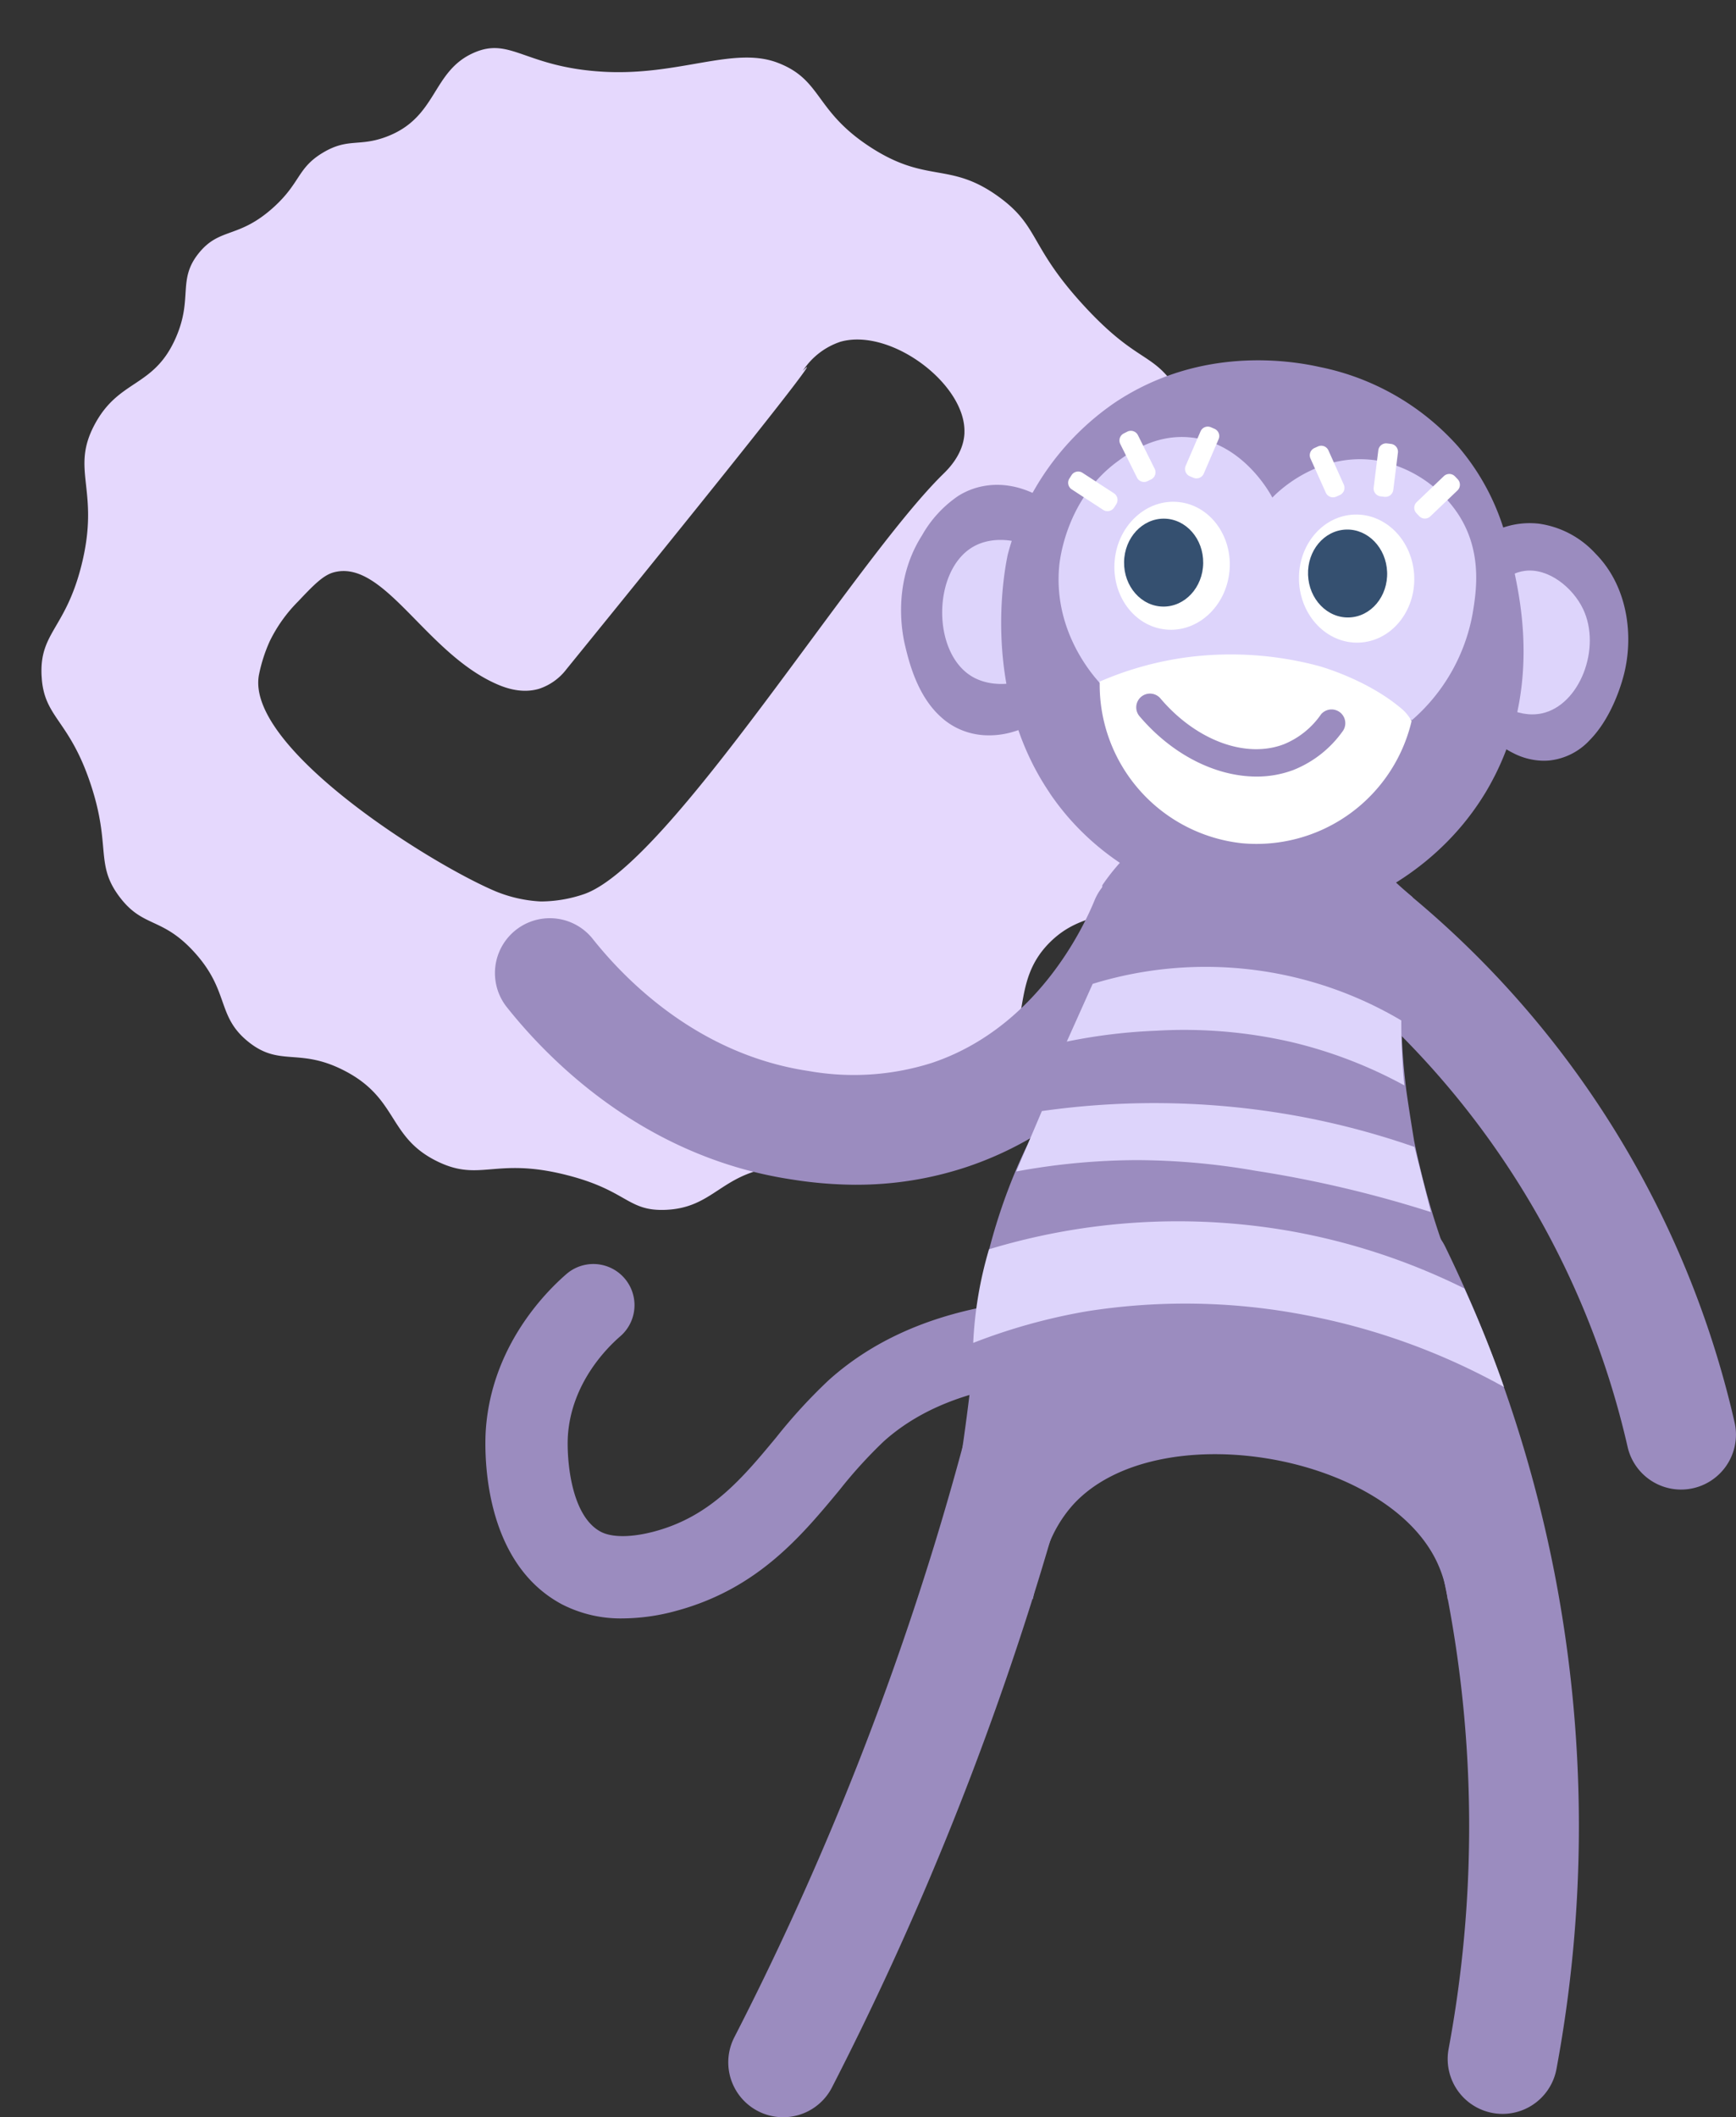 <svg id="Komponente_70_1" data-name="Komponente 70 – 1" xmlns="http://www.w3.org/2000/svg" xmlns:xlink="http://www.w3.org/1999/xlink" width="290.541" height="354.267" viewBox="0 0 290.541 354.267">
  <rect x="0" y="0" width="290.541" height="354.267" fill="#333333" stroke="none"/>
  <defs>
    <clipPath id="clip-path">
      <rect id="Rechteck_4006" data-name="Rechteck 4006" width="198.286" height="195.855" fill="#e5d8fd"/>
    </clipPath>
    <clipPath id="clip-path-2">
      <rect id="Rechteck_4101" data-name="Rechteck 4101" width="209.304" height="293.979" fill="none"/>
    </clipPath>
  </defs>
  <g id="Gruppe_16440" data-name="Gruppe 16440" transform="matrix(0.998, -0.07, 0.07, 0.998, 0, 13.832)">
    <g id="Gruppe_16439" data-name="Gruppe 16439" clip-path="url(#clip-path)">
      <path id="Pfad_3645" data-name="Pfad 3645" d="M192.342,90.563c-.536-7.9,4.009-14.454,2.583-20.275a24.107,24.107,0,0,0-2.024-5.214c-3.67-6.766-6.316-4.8-14.564-15.092C169.782,39.3,171.845,36.2,165.331,30.731c-7.806-6.538-11.776-2.938-20.874-9.815-8.939-6.758-7.176-11.792-14.509-15.163-7.167-3.285-16.581,1.1-29.183-.52-12.981-1.67-15-6.94-21.331-4.679-7.31,2.607-6.774,10.382-15.612,13-4.655,1.386-6.38-.307-10.752,1.906-4.506,2.284-4.042,4.773-8.972,8.609-6.152,4.773-9.09,2.631-12.879,6.656-3.985,4.246-1.489,7.451-4.86,13.879C22.1,52.754,16.427,50.769,11.8,58.134c-4.671,7.42.188,10.87-3.82,23.237C4.566,91.9.154,92.154,0,99.409c-.158,7.113,4.064,7.491,6.931,18.731,2.7,10.587-.251,13.336,3.474,19.078,3.568,5.514,6.822,3.8,11.792,10.059,5.537,6.971,2.954,10.925,7.979,15.612,4.977,4.647,8.381,1.567,15.6,5.9,8.885,5.317,6.505,11.634,14.572,16.3,6.947,4.025,9.689-.1,21.5,3.82,9.893,3.277,9.633,6.719,15.958,6.939,8.341.276,9.759-5.679,19.77-5.9,7.1-.158,9.327,2.773,13.525.693,4.536-2.245,3.4-6.388,8.325-10.405,5.648-4.608,9.4-1.008,14.919-4.86,7.326-5.12,3.293-13.312,10.925-19.771,5.908-4.994,11.035-2.387,14.044-7.278,3.12-5.065-1.693-8.924.528-15.612,2.923-8.806,13.123-7.633,16.124-15.612a24.023,24.023,0,0,0,2.183-6.869c1.078-8.948-5.223-10.886-5.821-19.668M156.849,69.705c-.394,3.6-3.27,5.979-4.065,6.656-15.863,13.517-50.01,61.676-64.731,65.835a22.578,22.578,0,0,1-7.4.74,22.924,22.924,0,0,1-7.4-2.213c-10.815-5.49-40.007-26.931-36.983-38.841a25.879,25.879,0,0,1,2.214-5.545,24.756,24.756,0,0,1,5.183-6.286c2.685-2.465,4.458-4.08,6.286-4.443,8.468-1.662,14.273,14.178,25.521,20.346,1.182.646,4.127,2.213,7.4,1.481a9.51,9.51,0,0,0,4.806-2.962c52.884-56.5,42.9-46.97,42.9-46.97a12.041,12.041,0,0,1,6.657-4.443c8.593-1.772,20.487,8.617,19.605,16.644" transform="translate(0 0)" fill="#e5d8fd"/>
    </g>
  </g>
  <g id="Gruppe_16604" data-name="Gruppe 16604" transform="translate(81.237 60.288)">
    <g id="Gruppe_16603" data-name="Gruppe 16603" clip-path="url(#clip-path-2)">
      <path id="Pfad_6967" data-name="Pfad 6967" d="M61.806,127.043a68.835,68.835,0,0,1-10.567-.86c-24.664-3.662-40.634-19.741-47.959-29a9.183,9.183,0,0,1,14.4-11.394c5.638,7.128,17.846,19.494,36.251,22.227a43.169,43.169,0,0,0,20.639-1.375c17.266-5.8,25.169-22.262,27.18-27.169a9.182,9.182,0,1,1,16.993,6.964c-3.534,8.625-14.345,29.556-38.324,37.613a58.354,58.354,0,0,1-18.617,2.992" transform="translate(0.192 10.908)" fill="#9b8cbf"/>
      <path id="Pfad_6968" data-name="Pfad 6968" d="M182.2,177.771a9.187,9.187,0,0,1-8.943-7.134,142.639,142.639,0,0,0-48.785-78.71,9.183,9.183,0,0,1,11.634-14.212,161.027,161.027,0,0,1,55.054,88.819,9.192,9.192,0,0,1-8.959,11.236" transform="translate(17.907 11.184)" fill="#9b8cbf"/>
      <path id="Pfad_6969" data-name="Pfad 6969" d="M44.587,277.917a9.186,9.186,0,0,1-8.16-13.381,504.321,504.321,0,0,0,33.384-82.075,503.628,503.628,0,0,0,15.511-66.136,9.183,9.183,0,1,1,18.124,2.974,522.226,522.226,0,0,1-16.078,68.556,522.892,522.892,0,0,1-34.6,85.073,9.184,9.184,0,0,1-8.176,4.989" transform="translate(5.236 16.062)" fill="#9b8cbf"/>
      <path id="Pfad_6970" data-name="Pfad 6970" d="M23.017,191.034A21.465,21.465,0,0,1,12.8,188.671C-1.084,181.253-.083,161.576.078,159.356c1-13.732,9.759-22.714,13.479-25.939a6.887,6.887,0,0,1,9.021,10.409c-2.425,2.1-8.137,7.924-8.763,16.526-.235,3.307.265,13.388,5.476,16.172,1.892,1.011,5.21.987,9.1-.068,9.344-2.532,14.648-8.922,20.264-15.688a89.428,89.428,0,0,1,8.774-9.573c13.606-12.249,34.7-16.391,62.72-12.313a6.887,6.887,0,0,1-1.985,13.631c-23.769-3.461-41.1-.459-51.518,8.919a77.988,77.988,0,0,0-7.393,8.135C52.836,177.305,45.554,186.078,32,189.752a34.532,34.532,0,0,1-8.983,1.282" transform="translate(0 19.479)" fill="#9b8cbf"/>
      <path id="Pfad_6971" data-name="Pfad 6971" d="M151.795,274.98a9.192,9.192,0,0,1-9.038-10.86,203.545,203.545,0,0,0,0-74.556,203.279,203.279,0,0,0-17.074-51.642,9.183,9.183,0,1,1,16.51-8.047A221.629,221.629,0,0,1,160.81,186.2a221.788,221.788,0,0,1,0,81.271,9.184,9.184,0,0,1-9.018,7.509" transform="translate(18.446 18.44)" fill="#9b8cbf"/>
      <path id="Pfad_6972" data-name="Pfad 6972" d="M159.6,173.682c-7.783,8.107-8.75,18.95-8.788,24.43a20.633,20.633,0,0,0-1.9-6.541c-8.812-18.163-46.926-24.478-60.752-9.477a21.661,21.661,0,0,0-4.771,8.687c-.45,1.2-.887,2.524-1.278,3.967-.306,1.133-.55,2.217-.745,3.236l-12-23.884c1.395-9.44,2.1-16.227,2.485-20.836a74.682,74.682,0,0,1,1.784-12.133,96.082,96.082,0,0,1,5.039-15.285c.645-1.5,1.139-2.546,1.359-3.013.74-1.542,1.687-3.371,2.745-5.406,1.648-3.165,3.529-6.81,5.217-10.581a75.518,75.518,0,0,0,3.377-8.8c1.105-3.525,1.143-6.371,1.414-10.016a89.058,89.058,0,0,0,.2-9.516,35.45,35.45,0,0,1,9.952-9.763,33.49,33.49,0,0,1,7.582-3.7c2.5-.822,13.189-4.337,20.378.663,2.567,1.786,1.936,2.743,7.2,8.34a79.464,79.464,0,0,0,6.824,6.445,98.557,98.557,0,0,0-1.9,20.629,112.4,112.4,0,0,0,.84,11.646c.416,3.059,1.305,8.447,1.305,8.447.288,1.431.59,2.835.919,4.169.961,4.1,2.032,7.773,3.144,11.116,1.661,5,2.384,5.949,4.845,12.4,1.468,3.845,1.563,4.424,3.1,8.271.826,2.071,1.166,2.824,2.18,5.308.876,2.146,2.019,5.007,3.317,8.434a28.076,28.076,0,0,0-3.077,2.764" transform="translate(10.257 9.328)" fill="#9b8cbf"/>
      <path id="Pfad_6973" data-name="Pfad 6973" d="M81.688,109.612a133.788,133.788,0,0,1,43.493.958,131.9,131.9,0,0,1,18.871,5.044q1.374,5.451,2.749,10.9a194.41,194.41,0,0,0-29.377-6.918,117.625,117.625,0,0,0-19.716-1.777,112.782,112.782,0,0,0-20.316,1.9q2.147-5.055,4.3-10.11" transform="translate(11.443 16.011)" fill="#ddd4fb"/>
      <path id="Pfad_6974" data-name="Pfad 6974" d="M89.1,91.264a64.247,64.247,0,0,1,51.654,6.122c0,1.773.036,3.63.127,5.559q.133,2.765.379,5.308a75.883,75.883,0,0,0-18.757-7.218A79.915,79.915,0,0,0,99.812,99.1a92.733,92.733,0,0,0-15.044,1.824L89.1,91.264" transform="translate(12.534 13.074)" fill="#ddd4fb"/>
      <path id="Pfad_6975" data-name="Pfad 6975" d="M73.768,130.19a109.028,109.028,0,0,1,50.439-3.044,108.011,108.011,0,0,1,29.12,9.6q1.693,3.7,3.348,7.771,1.82,4.5,3.285,8.72a110.421,110.421,0,0,0-33.2-12.027,105.966,105.966,0,0,0-36.489-.663,97.658,97.658,0,0,0-19.145,5.308,65.544,65.544,0,0,1,2.641-15.663" transform="translate(10.517 18.558)" fill="#ddd4fb"/>
      <path id="Pfad_6976" data-name="Pfad 6976" d="M83.264,45.706c-.162,0-.321,0-.483-.015a1.146,1.146,0,0,1-1.076-1.214A1.162,1.162,0,0,1,82.92,43.4a5.66,5.66,0,0,0,2.005-.241,5.757,5.757,0,0,0,2.319-1.394A1.147,1.147,0,1,1,88.858,43.4a8.023,8.023,0,0,1-3.252,1.955,7.9,7.9,0,0,1-2.342.355" transform="translate(12.081 6.127)" fill="#fff"/>
      <path id="Pfad_6977" data-name="Pfad 6977" d="M144.318,48.746a7.456,7.456,0,0,1-5.312-2.228,1.148,1.148,0,0,1,1.639-1.608,5.118,5.118,0,0,0,3.895,1.536,1.148,1.148,0,1,1,.1,2.293c-.106,0-.213.007-.32.007" transform="translate(20.505 6.59)" fill="#fff"/>
      <path id="Pfad_6978" data-name="Pfad 6978" d="M85.19,56.6a.013.013,0,0,0,0,.02,19.111,19.111,0,0,1-6.231,2.971,13.927,13.927,0,0,1-4.014.474,11.864,11.864,0,0,1-3.242-.53,11.559,11.559,0,0,1-4.484-2.591c-3.933-3.569-5.3-9.229-5.925-11.837-.411-1.7-2.322-10.425,2.816-18.492a19.6,19.6,0,0,1,6.1-6.628,12.06,12.06,0,0,1,4.145-1.615,12.722,12.722,0,0,1,3.541-.162,14.532,14.532,0,0,1,2.295.417,16.416,16.416,0,0,1,5.833,2.944c-.007.285-.009.548-.016.831l0,.01q-.343,14.324-.688,28.686l0,.02q-.062,2.741-.122,5.483" transform="translate(8.961 2.684)" fill="#9b8cbf"/>
      <path id="Pfad_6979" data-name="Pfad 6979" d="M168.928,50.148c-.374,1.219-1.95,6.369-5.429,9.9a10.721,10.721,0,0,1-6.728,3.4,9.717,9.717,0,0,1-1.462.028,11.331,11.331,0,0,1-4.539-1.227,17.565,17.565,0,0,1-5.212-3.967.64.64,0,0,1-.081-.086c-.039-.863-.068-1.738-.106-2.6q-.434-10.393-.874-20.786-.157-3.859-.319-7.709a15.854,15.854,0,0,1,6.266-3.028,13.694,13.694,0,0,1,3.487-.325c.378.014.745.038,1.105.083a15.821,15.821,0,0,1,9.379,4.942l.011.009.106.114c5.641,5.761,6.451,14.579,4.392,21.252" transform="translate(21.319 3.51)" fill="#9b8cbf"/>
      <path id="Pfad_6980" data-name="Pfad 6980" d="M84.691,29.476c-3.526-3.279-9.113-4.324-12.9-2.149-6.83,3.919-6.971,17.807-.109,21.762,4.115,2.373,10.832,1.224,14.464-3.508a12.175,12.175,0,0,0-1.454-16.106" transform="translate(9.847 3.872)" fill="#ddd4fb"/>
      <path id="Pfad_6981" data-name="Pfad 6981" d="M145.033,49.318c2,3.471,6.469,6.087,10.511,5.234,6.367-1.342,10.047-10.948,6.918-17.481-1.7-3.55-5.747-6.871-9.722-6.375-6.545.817-11.629,11.807-7.707,18.617" transform="translate(21.242 4.532)" fill="#ddd4fb"/>
      <path id="Pfad_6982" data-name="Pfad 6982" d="M157.733,69.661c-.434.865-.913,1.73-1.426,2.588a44.427,44.427,0,0,1-6.516,8.364,46.492,46.492,0,0,1-7.189,5.924,50.626,50.626,0,0,1-7.641,4.217q-9.692-.122-19.361-.22c-.183-.007-.379,0-.561-.01-1.616-.014-3.23-.04-4.835-.054h-.011l-1.41-.018a48.119,48.119,0,0,1-15.462-7.6,43.8,43.8,0,0,1-5.932-5.323q-.579-.623-1.123-1.257a44.276,44.276,0,0,1-2.945-3.861.016.016,0,0,1,0-.023c-11.55-17.014-7.56-37.357-7.013-39.9A44.526,44.526,0,0,1,94.281,7.043c14.316-9.515,29.4-7,34.284-5.913a42.108,42.108,0,0,1,23.112,13.291,39.1,39.1,0,0,1,8,15.073c.63,2.167,1.059,4.175,1.418,5.932,1.107,5.325,4.1,19.718-3.357,34.235" transform="translate(11.12 0)" fill="#9b8cbf"/>
      <path id="Pfad_6983" data-name="Pfad 6983" d="M91.007,52.907c-1.1-1.118-8.332-8.718-7.342-20,.107-1.228,1.205-11.323,9.722-17.6,1.9-1.4,6.143-4.525,11.906-4.086,8.946.68,13.656,9.33,14.059,10.1.649-.689,7.452-7.667,17.356-6.232a20.784,20.784,0,0,1,13.445,8.562c4.544,6.5,3.279,13.625,2.719,17.057A30.87,30.87,0,0,1,142.7,58.567l-12.371-7.629-25.95-1.814L91.007,52.907" transform="translate(12.357 1.653)" fill="#ddd4fb"/>
      <path id="Pfad_6984" data-name="Pfad 6984" d="M93.016,21.686l-.358.558a1.321,1.321,0,0,1-1.829.386L85.568,19.2a1.32,1.32,0,0,1-.387-1.827l.359-.559a1.322,1.322,0,0,1,1.829-.386l5.262,3.425a1.321,1.321,0,0,1,.387,1.826v0" transform="translate(12.564 2.398)" fill="#fff"/>
      <path id="Pfad_6985" data-name="Pfad 6985" d="M97.747,18.4l-.593.3a1.32,1.32,0,0,1-1.77-.592v0l-2.8-5.623a1.32,1.32,0,0,1,.595-1.77l.593-.3a1.323,1.323,0,0,1,1.771.6l2.8,5.623a1.32,1.32,0,0,1-.595,1.77" transform="translate(13.67 1.519)" fill="#fff"/>
      <path id="Pfad_6986" data-name="Pfad 6986" d="M103.414,18.23l-.609-.263a1.323,1.323,0,0,1-.69-1.737l2.489-5.765a1.32,1.32,0,0,1,1.733-.693h0l.607.263a1.317,1.317,0,0,1,.685,1.734v0l-2.486,5.765a1.32,1.32,0,0,1-1.734.69h0" transform="translate(15.083 1.429)" fill="#fff"/>
      <path id="Pfad_6987" data-name="Pfad 6987" d="M125.226,20.7l-.6.271a1.317,1.317,0,0,1-1.744-.661l0,0-2.569-5.724a1.319,1.319,0,0,1,.662-1.745h0l.6-.271a1.321,1.321,0,0,1,1.746.663l2.57,5.726a1.321,1.321,0,0,1-.665,1.746" transform="translate(17.772 1.841)" fill="#fff"/>
      <path id="Pfad_6988" data-name="Pfad 6988" d="M131.323,21.053l-.658-.081a1.324,1.324,0,0,1-1.149-1.474l.776-6.232a1.321,1.321,0,0,1,1.474-1.149l.658.083a1.319,1.319,0,0,1,1.148,1.47v0l-.775,6.232a1.321,1.321,0,0,1-1.474,1.148" transform="translate(19.149 1.79)" fill="#fff"/>
      <path id="Pfad_6989" data-name="Pfad 6989" d="M136.256,23.62l-.458-.48a1.323,1.323,0,0,1,.042-1.868l4.541-4.337a1.319,1.319,0,0,1,1.866.042h0l.458.479a1.324,1.324,0,0,1-.042,1.869l-4.542,4.337a1.319,1.319,0,0,1-1.865-.041h0" transform="translate(20.026 2.45)" fill="#fff"/>
      <path id="Pfad_6990" data-name="Pfad 6990" d="M113.218,74.451A26.688,26.688,0,0,1,89.57,47.422,54.992,54.992,0,0,1,104.588,43.3a56.989,56.989,0,0,1,21.605,1.5s7.932,2.138,13.8,7.077a6.914,6.914,0,0,1,1.772,2.156,26.673,26.673,0,0,1-28.544,20.422" transform="translate(13.243 6.34)" fill="#fff"/>
      <path id="Pfad_6991" data-name="Pfad 6991" d="M110.968,32.253C110.4,38.146,105.642,42.51,100.339,42S91.2,36.3,91.762,30.407s5.324-10.257,10.628-9.748,9.145,5.7,8.578,11.593" transform="translate(13.56 3.049)" fill="#fff"/>
      <path id="Pfad_6992" data-name="Pfad 6992" d="M137.911,32.853c.215,5.916-3.928,10.869-9.253,11.062s-9.815-4.447-10.03-10.364,3.928-10.869,9.254-11.062,9.814,4.447,10.029,10.364" transform="translate(17.54 3.324)" fill="#fff"/>
      <path id="Pfad_6993" data-name="Pfad 6993" d="M133.181,31.787c.147,4.061-2.693,7.461-6.351,7.593s-6.733-3.052-6.884-7.114,2.694-7.459,6.351-7.591,6.733,3.052,6.884,7.112" transform="translate(17.735 3.648)" fill="#355070"/>
      <path id="Pfad_6994" data-name="Pfad 6994" d="M106.364,30.53c-.056,4.063-3.065,7.316-6.722,7.266s-6.575-3.385-6.52-7.447,3.065-7.315,6.722-7.266,6.576,3.384,6.52,7.447" transform="translate(13.769 3.413)" fill="#355070"/>
      <path id="Pfad_6995" data-name="Pfad 6995" d="M115.017,62.456c-6.761,0-14.034-3.6-19.513-10.014A2.3,2.3,0,1,1,99,49.459c5.963,6.977,14.239,10.025,20.6,7.589a13.982,13.982,0,0,0,6.2-4.984,2.3,2.3,0,0,1,3.719,2.692,18.542,18.542,0,0,1-8.28,6.58,17.324,17.324,0,0,1-6.224,1.121" transform="translate(14.04 7.194)" fill="#9b8cbf"/>
    </g>
  </g>
</svg>
